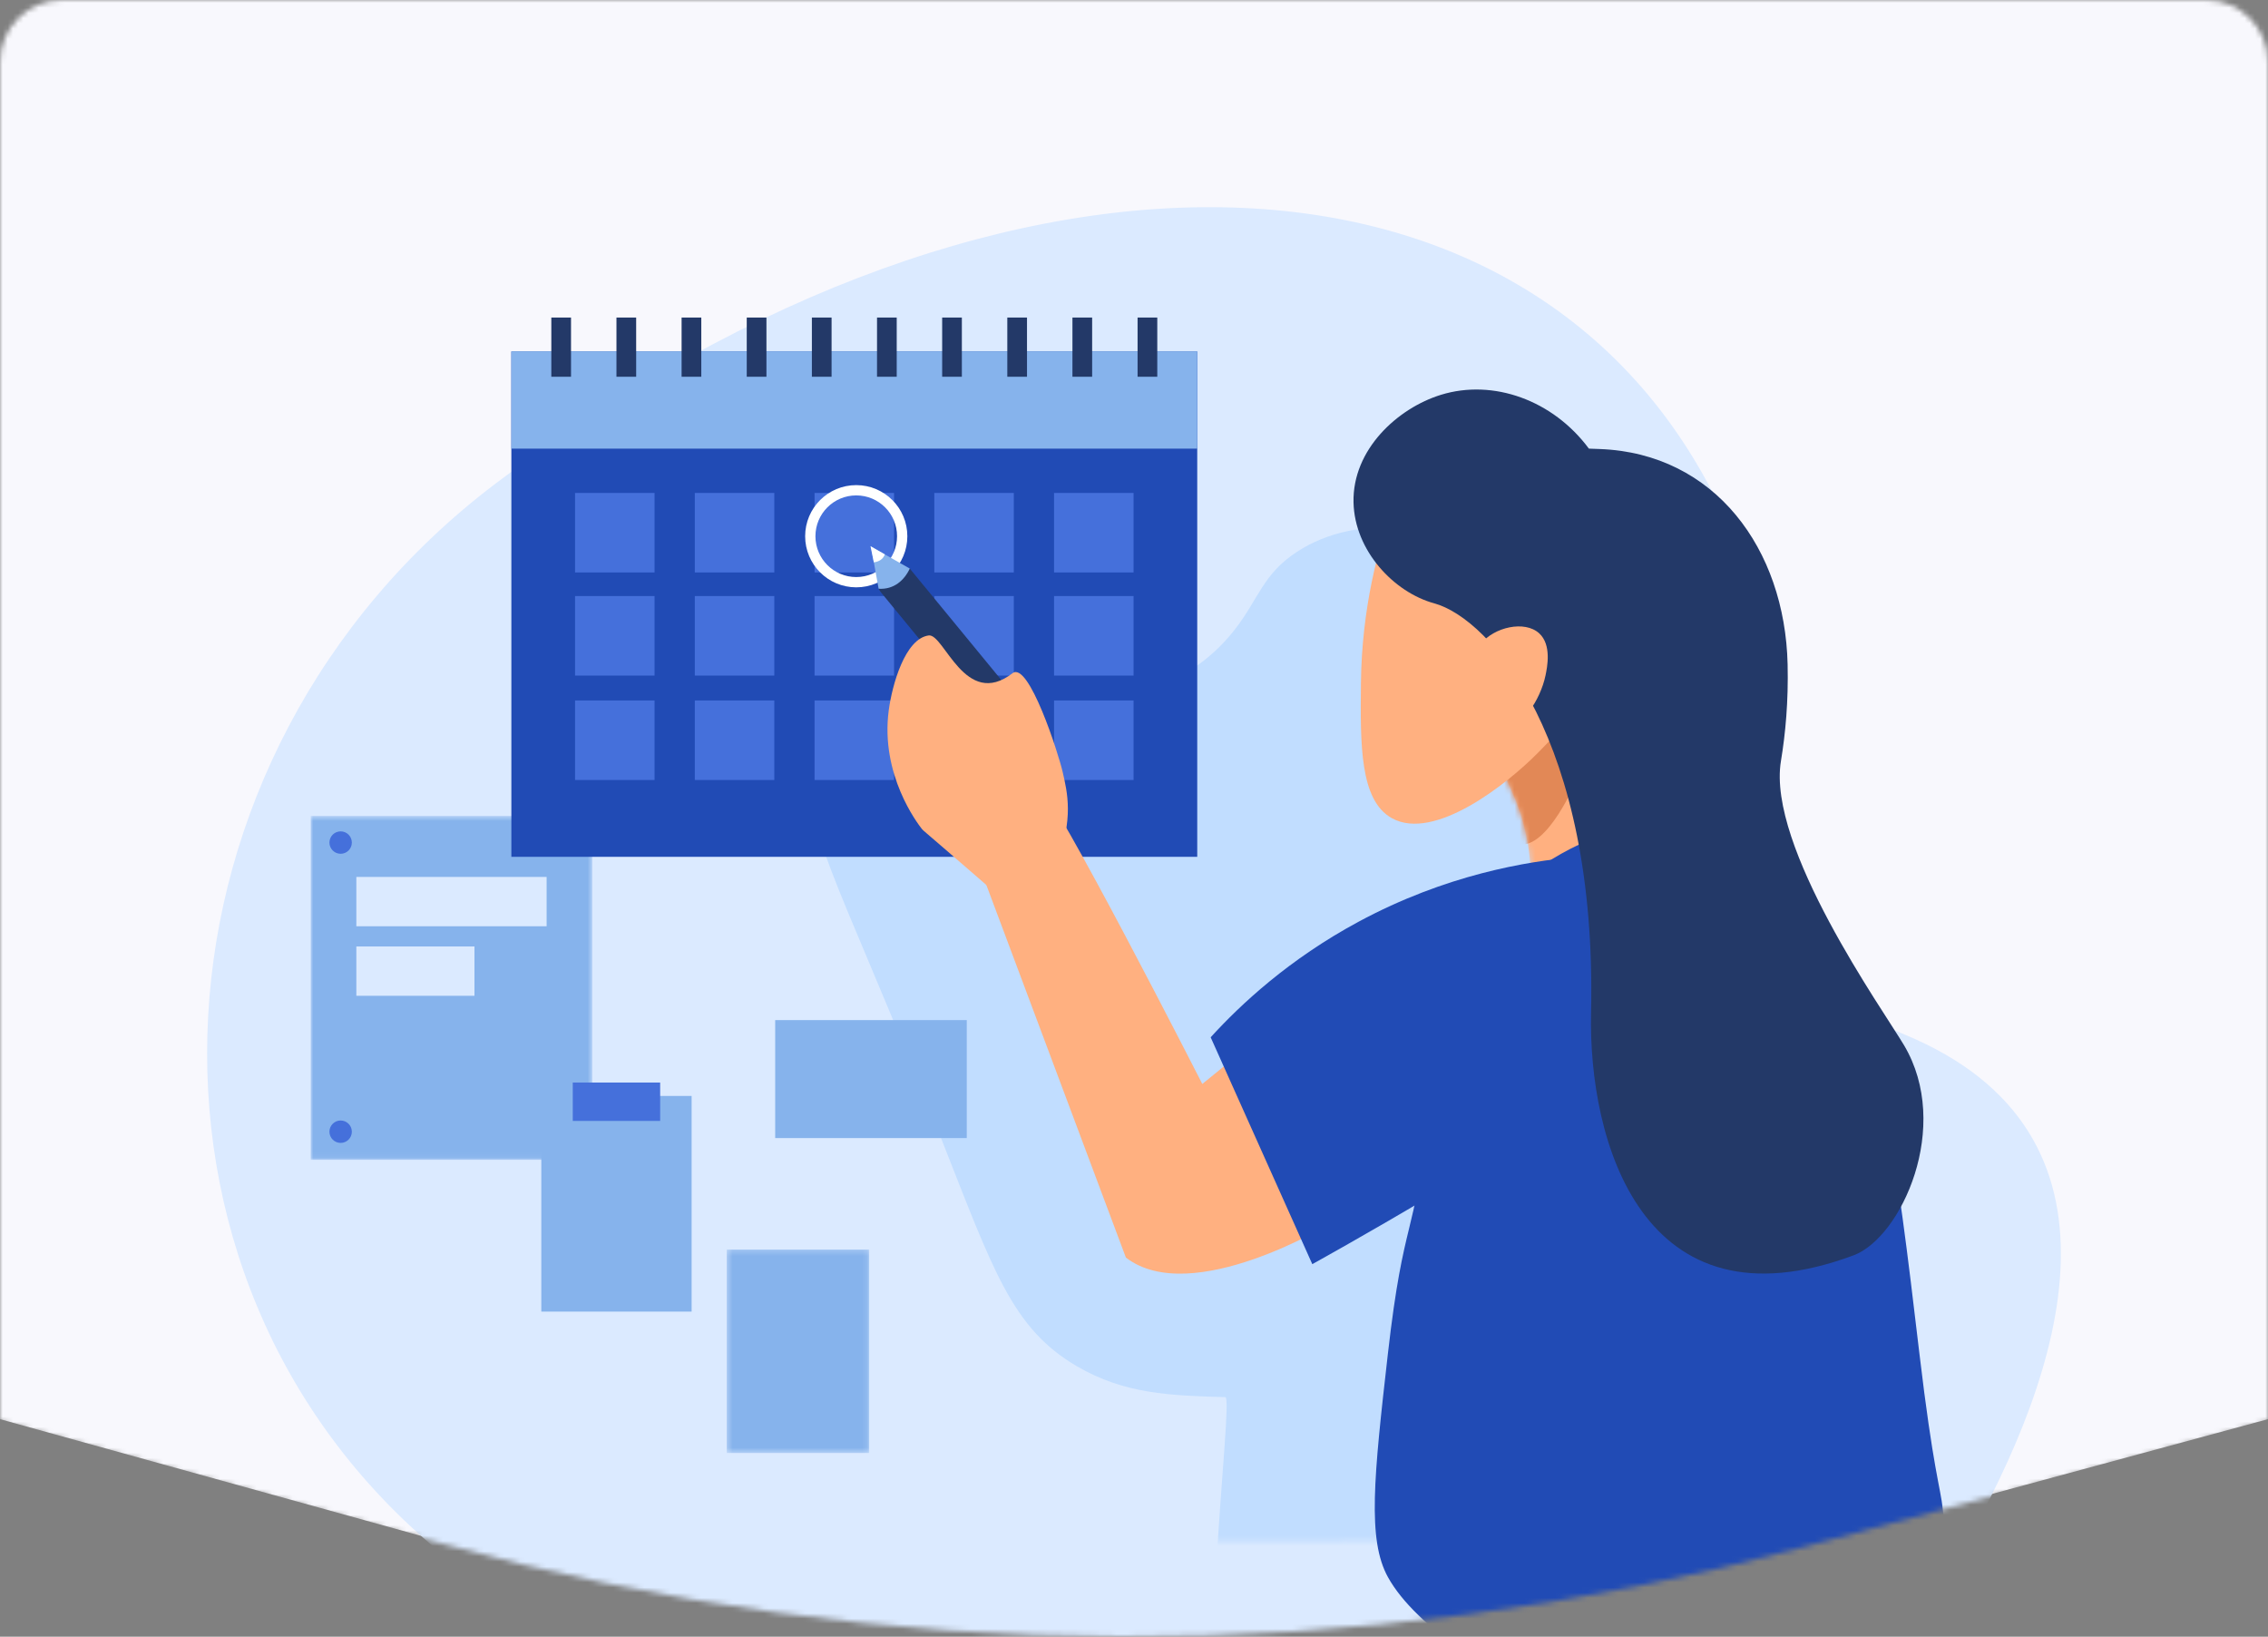 <svg width="438" height="316" viewBox="0 0 438 316" fill="none" xmlns="http://www.w3.org/2000/svg">
<rect x="0" y="0" width="438" height="316" fill="#808080" stroke="none"/>
<mask id="mask0_1083_48720" style="mask-type:alpha" maskUnits="userSpaceOnUse" x="0" y="0" width="438" height="316">
<path d="M0 12.016C0 5.38 5.373 0 12 0H426C432.627 0 438 5.38 438 12.016V274.372L348.737 298.584C262.174 322.064 170.898 321.798 84.473 297.814L0 274.372V12.016Z" fill="#F8F8FD"/>
</mask>
<g mask="url(#mask0_1083_48720)">
<path d="M0 0H438V274L348.737 298.18C262.174 321.628 170.898 321.362 84.473 297.411L0 274V0Z" fill="#F8F8FD"/>
<path fill-rule="evenodd" clip-rule="evenodd" d="M85.084 299.77C128.524 335.565 173.281 323.191 231.155 323.183C289.76 323.176 351.385 347.517 379.005 299.136C398.652 264.722 413.664 218.731 367.875 199.765C299.253 171.342 326.593 143.054 326.593 143.054C326.593 143.054 350.699 143.056 335.156 104.693C301.953 22.747 194.856 18.297 95.704 93.363C26.558 145.712 20.373 246.445 85.084 299.77Z" fill="#DBEAFF"/>
<mask id="mask1_1083_48720" style="mask-type:alpha" maskUnits="userSpaceOnUse" x="60" y="157" width="55" height="67">
<path fill-rule="evenodd" clip-rule="evenodd" d="M60 157.541H114.385V223.93H60V157.541Z" fill="white"/>
</mask>
<g mask="url(#mask1_1083_48720)">
<path fill-rule="evenodd" clip-rule="evenodd" d="M60 223.93H114.385V157.541H60V223.93Z" fill="#86B3EC"/>
</g>
<path fill-rule="evenodd" clip-rule="evenodd" d="M67.949 162.677C67.949 163.872 66.98 164.841 65.785 164.841C64.59 164.841 63.621 163.872 63.621 162.677C63.621 161.483 64.59 160.514 65.785 160.514C66.98 160.514 67.949 161.483 67.949 162.677" fill="#4570DB"/>
<path fill-rule="evenodd" clip-rule="evenodd" d="M67.949 218.501C67.949 219.696 66.98 220.665 65.785 220.665C64.59 220.665 63.621 219.696 63.621 218.501C63.621 217.306 64.59 216.338 65.785 216.338C66.98 216.338 67.949 217.306 67.949 218.501" fill="#4570DB"/>
<path fill-rule="evenodd" clip-rule="evenodd" d="M111.068 162.677C111.068 163.872 110.1 164.841 108.905 164.841C107.71 164.841 106.741 163.872 106.741 162.677C106.741 161.483 107.71 160.514 108.905 160.514C110.1 160.514 111.068 161.483 111.068 162.677" fill="#4570DB"/>
<path fill-rule="evenodd" clip-rule="evenodd" d="M68.818 178.836H105.566V169.312H68.818V178.836Z" fill="#DBEAFF"/>
<path fill-rule="evenodd" clip-rule="evenodd" d="M68.818 192.261H91.63V182.738H68.818V192.261Z" fill="#DBEAFF"/>
<mask id="mask2_1083_48720" style="mask-type:alpha" maskUnits="userSpaceOnUse" x="157" y="143" width="142" height="155">
<path fill-rule="evenodd" clip-rule="evenodd" d="M298.552 143.867V297.477L157.306 297.802V143.867" fill="white"/>
</mask>
<g mask="url(#mask2_1083_48720)">
<path fill-rule="evenodd" clip-rule="evenodd" d="M289.774 338.895C278.936 349.096 249.867 331.39 239.05 333.518C229.396 335.418 238.493 269.805 236.63 269.75C226.031 269.438 217.182 269.177 207.952 263.776C195.35 256.4 191.784 245.142 181.665 219.565C160.809 166.854 153.245 157.268 159.36 149.863C165.612 142.291 182.125 141.889 192.419 148.668C210.834 160.795 195.521 186.798 213.927 205.624C231.939 224.048 276.839 230.073 281.638 230.717C286.293 231.342 296.744 232.501 298.366 237.887C299.752 242.483 293.022 335.838 289.774 338.895" fill="#C1DDFF"/>
</g>
<mask id="mask3_1083_48720" style="mask-type:alpha" maskUnits="userSpaceOnUse" x="186" y="101" width="143" height="133">
<path fill-rule="evenodd" clip-rule="evenodd" d="M328.691 101.734L328.69 124.818C328.529 126.459 328.51 128.213 328.692 130.066L328.691 233.818H186.736V101.734" fill="white"/>
</mask>
<g mask="url(#mask3_1083_48720)">
<path fill-rule="evenodd" clip-rule="evenodd" d="M281.703 103.573C277.925 102.608 262.492 98.668 250.463 106.549C243.904 110.845 243.108 115.543 238.561 121.425C223.245 141.239 197.848 132.475 188.725 144.484C176.217 160.947 225.201 218.666 266.083 231.275C306.061 243.605 325.738 209.217 328.564 169.03C330.655 139.318 306.514 109.908 281.703 103.573" fill="#C1DDFF"/>
</g>
<path fill-rule="evenodd" clip-rule="evenodd" d="M98.756 165.43H231.213V67.865H98.756V165.43Z" fill="#214BB5"/>
<path fill-rule="evenodd" clip-rule="evenodd" d="M98.756 86.62H231.213V67.842H98.756V86.62Z" fill="#86B3EC"/>
<path fill-rule="evenodd" clip-rule="evenodd" d="M111.053 110.527H126.409V95.172H111.053V110.527Z" fill="#4570DB"/>
<path fill-rule="evenodd" clip-rule="evenodd" d="M134.179 110.527H149.535V95.172H134.179V110.527Z" fill="#4570DB"/>
<path fill-rule="evenodd" clip-rule="evenodd" d="M157.307 110.527H172.662V95.172H157.307V110.527Z" fill="#4570DB"/>
<path fill-rule="evenodd" clip-rule="evenodd" d="M180.433 110.527H195.789V95.172H180.433V110.527Z" fill="#4570DB"/>
<path fill-rule="evenodd" clip-rule="evenodd" d="M203.561 110.527H218.916V95.172H203.561V110.527Z" fill="#4570DB"/>
<path fill-rule="evenodd" clip-rule="evenodd" d="M111.053 130.436H126.409V115.08H111.053V130.436Z" fill="#4570DB"/>
<path fill-rule="evenodd" clip-rule="evenodd" d="M134.179 130.436H149.535V115.08H134.179V130.436Z" fill="#4570DB"/>
<path fill-rule="evenodd" clip-rule="evenodd" d="M157.307 130.436H172.662V115.08H157.307V130.436Z" fill="#4570DB"/>
<path fill-rule="evenodd" clip-rule="evenodd" d="M180.433 130.436H195.789V115.08H180.433V130.436Z" fill="#4570DB"/>
<path fill-rule="evenodd" clip-rule="evenodd" d="M203.561 130.436H218.916V115.08H203.561V130.436Z" fill="#4570DB"/>
<path fill-rule="evenodd" clip-rule="evenodd" d="M111.053 150.598H126.409V135.242H111.053V150.598Z" fill="#4570DB"/>
<path fill-rule="evenodd" clip-rule="evenodd" d="M134.179 150.598H149.535V135.242H134.179V150.598Z" fill="#4570DB"/>
<path fill-rule="evenodd" clip-rule="evenodd" d="M157.307 150.598H172.662V135.242H157.307V150.598Z" fill="#4570DB"/>
<path fill-rule="evenodd" clip-rule="evenodd" d="M180.433 150.598H195.789V135.242H180.433V150.598Z" fill="#4570DB"/>
<path fill-rule="evenodd" clip-rule="evenodd" d="M203.561 150.598H218.916V135.242H203.561V150.598Z" fill="#4570DB"/>
<path fill-rule="evenodd" clip-rule="evenodd" d="M106.472 72.74H110.276V61.31H106.472V72.74Z" fill="#233968"/>
<path fill-rule="evenodd" clip-rule="evenodd" d="M119.052 72.74H122.856V61.31H119.052V72.74Z" fill="#233968"/>
<path fill-rule="evenodd" clip-rule="evenodd" d="M131.631 72.74H135.435V61.31H131.631V72.74Z" fill="#233968"/>
<path fill-rule="evenodd" clip-rule="evenodd" d="M144.213 72.74H148.016V61.31H144.213V72.74Z" fill="#233968"/>
<path fill-rule="evenodd" clip-rule="evenodd" d="M156.792 72.74H160.595V61.31H156.792V72.74Z" fill="#233968"/>
<path fill-rule="evenodd" clip-rule="evenodd" d="M169.372 72.74H173.176V61.31H169.372V72.74Z" fill="#233968"/>
<path fill-rule="evenodd" clip-rule="evenodd" d="M181.952 72.74H185.756V61.31H181.952V72.74Z" fill="#233968"/>
<path fill-rule="evenodd" clip-rule="evenodd" d="M194.532 72.74H198.336V61.31H194.532V72.74Z" fill="#233968"/>
<path fill-rule="evenodd" clip-rule="evenodd" d="M207.112 72.74H210.916V61.31H207.112V72.74Z" fill="#233968"/>
<path fill-rule="evenodd" clip-rule="evenodd" d="M219.692 72.74H223.496V61.31H219.692V72.74Z" fill="#233968"/>
<path fill-rule="evenodd" clip-rule="evenodd" d="M174.235 103.531C174.235 108.432 170.262 112.406 165.36 112.406C160.458 112.406 156.485 108.432 156.485 103.531C156.485 98.629 160.458 94.656 165.36 94.656C170.262 94.656 174.235 98.629 174.235 103.531Z" stroke="white" stroke-width="1.986"/>
<path fill-rule="evenodd" clip-rule="evenodd" d="M188.468 165.478L217.434 242.803C230.079 252.544 256.876 236.262 256.876 236.262L244.975 198.89L232.192 209.281C232.192 209.281 203.191 152.422 200.96 152.422L188.468 165.478Z" fill="#FFB080"/>
<mask id="mask4_1083_48720" style="mask-type:alpha" maskUnits="userSpaceOnUse" x="289" y="127" width="37" height="61">
<path fill-rule="evenodd" clip-rule="evenodd" d="M289.605 142.337C288.303 148.871 292.719 151.144 294.812 161.677V161.677C297.778 176.602 291.387 184.487 294.812 186.967V186.967C299.767 190.553 320.878 179.654 324.565 161.677V161.677C327.579 146.984 318.812 128.264 307.457 127.461V127.461C307.199 127.443 306.938 127.434 306.678 127.434V127.434C299.285 127.433 291.134 134.666 289.605 142.337" fill="white"/>
</mask>
<g mask="url(#mask4_1083_48720)">
<path fill-rule="evenodd" clip-rule="evenodd" d="M289.605 142.337C288.303 148.871 292.719 151.144 294.812 161.676C297.778 176.602 291.387 184.487 294.812 186.966C299.767 190.554 320.877 179.653 324.565 161.676C327.579 146.984 318.812 128.264 307.457 127.461C299.868 126.924 291.187 134.396 289.605 142.337" fill="#FFB080"/>
</g>
<mask id="mask5_1083_48720" style="mask-type:alpha" maskUnits="userSpaceOnUse" x="289" y="127" width="37" height="61">
<path fill-rule="evenodd" clip-rule="evenodd" d="M289.605 142.337C288.303 148.871 292.719 151.144 294.812 161.677V161.677C297.778 176.602 291.387 184.487 294.812 186.967V186.967C299.767 190.553 320.878 179.654 324.565 161.677V161.677C327.579 146.984 318.812 128.264 307.457 127.461V127.461C307.199 127.443 306.938 127.434 306.678 127.434V127.434C299.285 127.433 291.134 134.666 289.605 142.337" fill="white"/>
</mask>
<g mask="url(#mask5_1083_48720)">
<path fill-rule="evenodd" clip-rule="evenodd" d="M293.357 163.03C298.842 163.842 304.157 151.392 305.01 149.393C306.716 145.396 309.248 139.467 306.994 137.244C303.799 134.094 290.371 137.775 287.407 146.913C285.218 153.659 289.049 162.391 293.357 163.03" fill="#E28856"/>
</g>
<path fill-rule="evenodd" clip-rule="evenodd" d="M304.285 165.479C294.855 166.296 279.224 168.882 262.354 177.968C248.933 185.197 239.606 193.91 233.805 200.272L253.432 244.073C253.432 244.073 297.147 219.899 304.285 211.87C311.422 203.841 304.285 165.479 304.285 165.479" fill="#214BB5"/>
<mask id="mask6_1083_48720" style="mask-type:alpha" maskUnits="userSpaceOnUse" x="140" y="241" width="28" height="40">
<path fill-rule="evenodd" clip-rule="evenodd" d="M140.354 241.244H167.86V280.535H140.354V241.244Z" fill="white"/>
</mask>
<g mask="url(#mask6_1083_48720)">
<path fill-rule="evenodd" clip-rule="evenodd" d="M140.354 280.535H167.861V241.244H140.354V280.535Z" fill="#86B3EC"/>
</g>
<path fill-rule="evenodd" clip-rule="evenodd" d="M194.543 138.387V138.387C193.004 139.652 190.73 139.43 189.465 137.89L170.123 114.354C169.962 114.158 169.796 113.887 169.683 113.671C169.659 113.624 170.039 113.4 170.019 113.356C169.406 111.989 170.496 111.825 171.796 110.756L170.619 109.277C172.035 108.114 173.104 109.598 174.406 110.818C174.519 110.925 175.596 109.65 175.697 109.774L195.039 133.31C196.304 134.849 196.081 137.122 194.543 138.387" fill="#233968"/>
<path fill-rule="evenodd" clip-rule="evenodd" d="M169.683 113.67L168.205 105.523L175.697 109.774C174.642 112.044 172.623 113.861 169.683 113.67" fill="#86B3EC"/>
<path fill-rule="evenodd" clip-rule="evenodd" d="M168.109 105.449L168.758 108.577C169.812 108.427 170.562 107.936 170.878 107.03L168.109 105.449Z" fill="white"/>
<path fill-rule="evenodd" clip-rule="evenodd" d="M179.353 122.688C174.764 123.301 172.273 132.298 171.631 137.176C169.994 149.587 177.2 158.993 178.055 160.074C178.322 160.413 178.072 160.081 188.776 169.38C194.304 174.182 196.114 175.787 198.245 175.336C199.306 175.111 201.028 174.253 203.974 166.832C207.442 158.096 206.107 152.94 205.227 149.062C204.428 145.541 198.665 127.574 195.544 129.978C186.37 137.045 182.329 122.29 179.353 122.688" fill="#FFB080"/>
<path fill-rule="evenodd" clip-rule="evenodd" d="M268.777 98.451C266.235 105.649 262.978 117.299 262.827 131.924C262.704 143.705 262.591 154.495 268.777 157.957C277.004 162.563 291.161 151.288 297.043 145.313C301.379 140.906 307.378 134.811 307.456 127.461C307.582 115.563 292.174 102.667 268.777 98.451" fill="#FFB080"/>
<path fill-rule="evenodd" clip-rule="evenodd" d="M320.846 159.444C307.957 158.811 295.811 168.443 294.068 169.857C292.085 171.467 287.622 175.363 283.654 181.759C276.743 192.9 276.812 202.798 275.472 216.718C273.31 239.197 271.127 234.203 268.034 261.348C265.319 285.181 264.043 297.246 268.034 304.49C278.881 324.176 332.805 344.519 336.748 344.569C394.766 345.313 377.691 315.474 375.179 291.262C374.766 287.286 373.328 283.689 370.682 261.348C366.012 221.901 363.474 201.858 353.574 186.221C347.794 177.091 337.128 160.244 320.846 159.444" fill="#214BB5"/>
<path fill-rule="evenodd" clip-rule="evenodd" d="M306.85 86.617C299.894 77.241 288.354 73.121 278.278 76.227C269.935 78.8 261.164 86.768 261.394 97.007C261.603 106.323 269.192 114.364 276.979 116.489C287.83 119.448 308.452 142.901 307.267 195.51C306.711 220.179 317.162 257.554 357.954 242.375C367.183 238.941 377.013 217.464 367.707 201.802C363.619 194.919 341.205 163.461 343.938 146.933C344.809 141.666 345.396 135.436 345.227 128.245C344.704 105.993 331.189 87.519 308.945 86.695L306.85 86.617Z" fill="#233968"/>
<path fill-rule="evenodd" clip-rule="evenodd" d="M286.021 124.257C288.59 121.072 294.44 119.74 297.235 122.262C299.698 124.484 298.802 128.811 298.471 130.414C297.481 135.198 293.706 140.804 290.44 140.387C286.295 139.857 281.809 129.481 286.021 124.257" fill="#FFB080"/>
<path fill-rule="evenodd" clip-rule="evenodd" d="M149.706 219.731H186.705V196.953H149.706V219.731Z" fill="#86B3EC"/>
<path fill-rule="evenodd" clip-rule="evenodd" d="M104.538 253.236H133.567V211.598H104.538V253.236Z" fill="#86B3EC"/>
<path fill-rule="evenodd" clip-rule="evenodd" d="M110.614 216.42H127.491V209.008H110.614V216.42Z" fill="#4570DB"/>
</g>
</svg>
